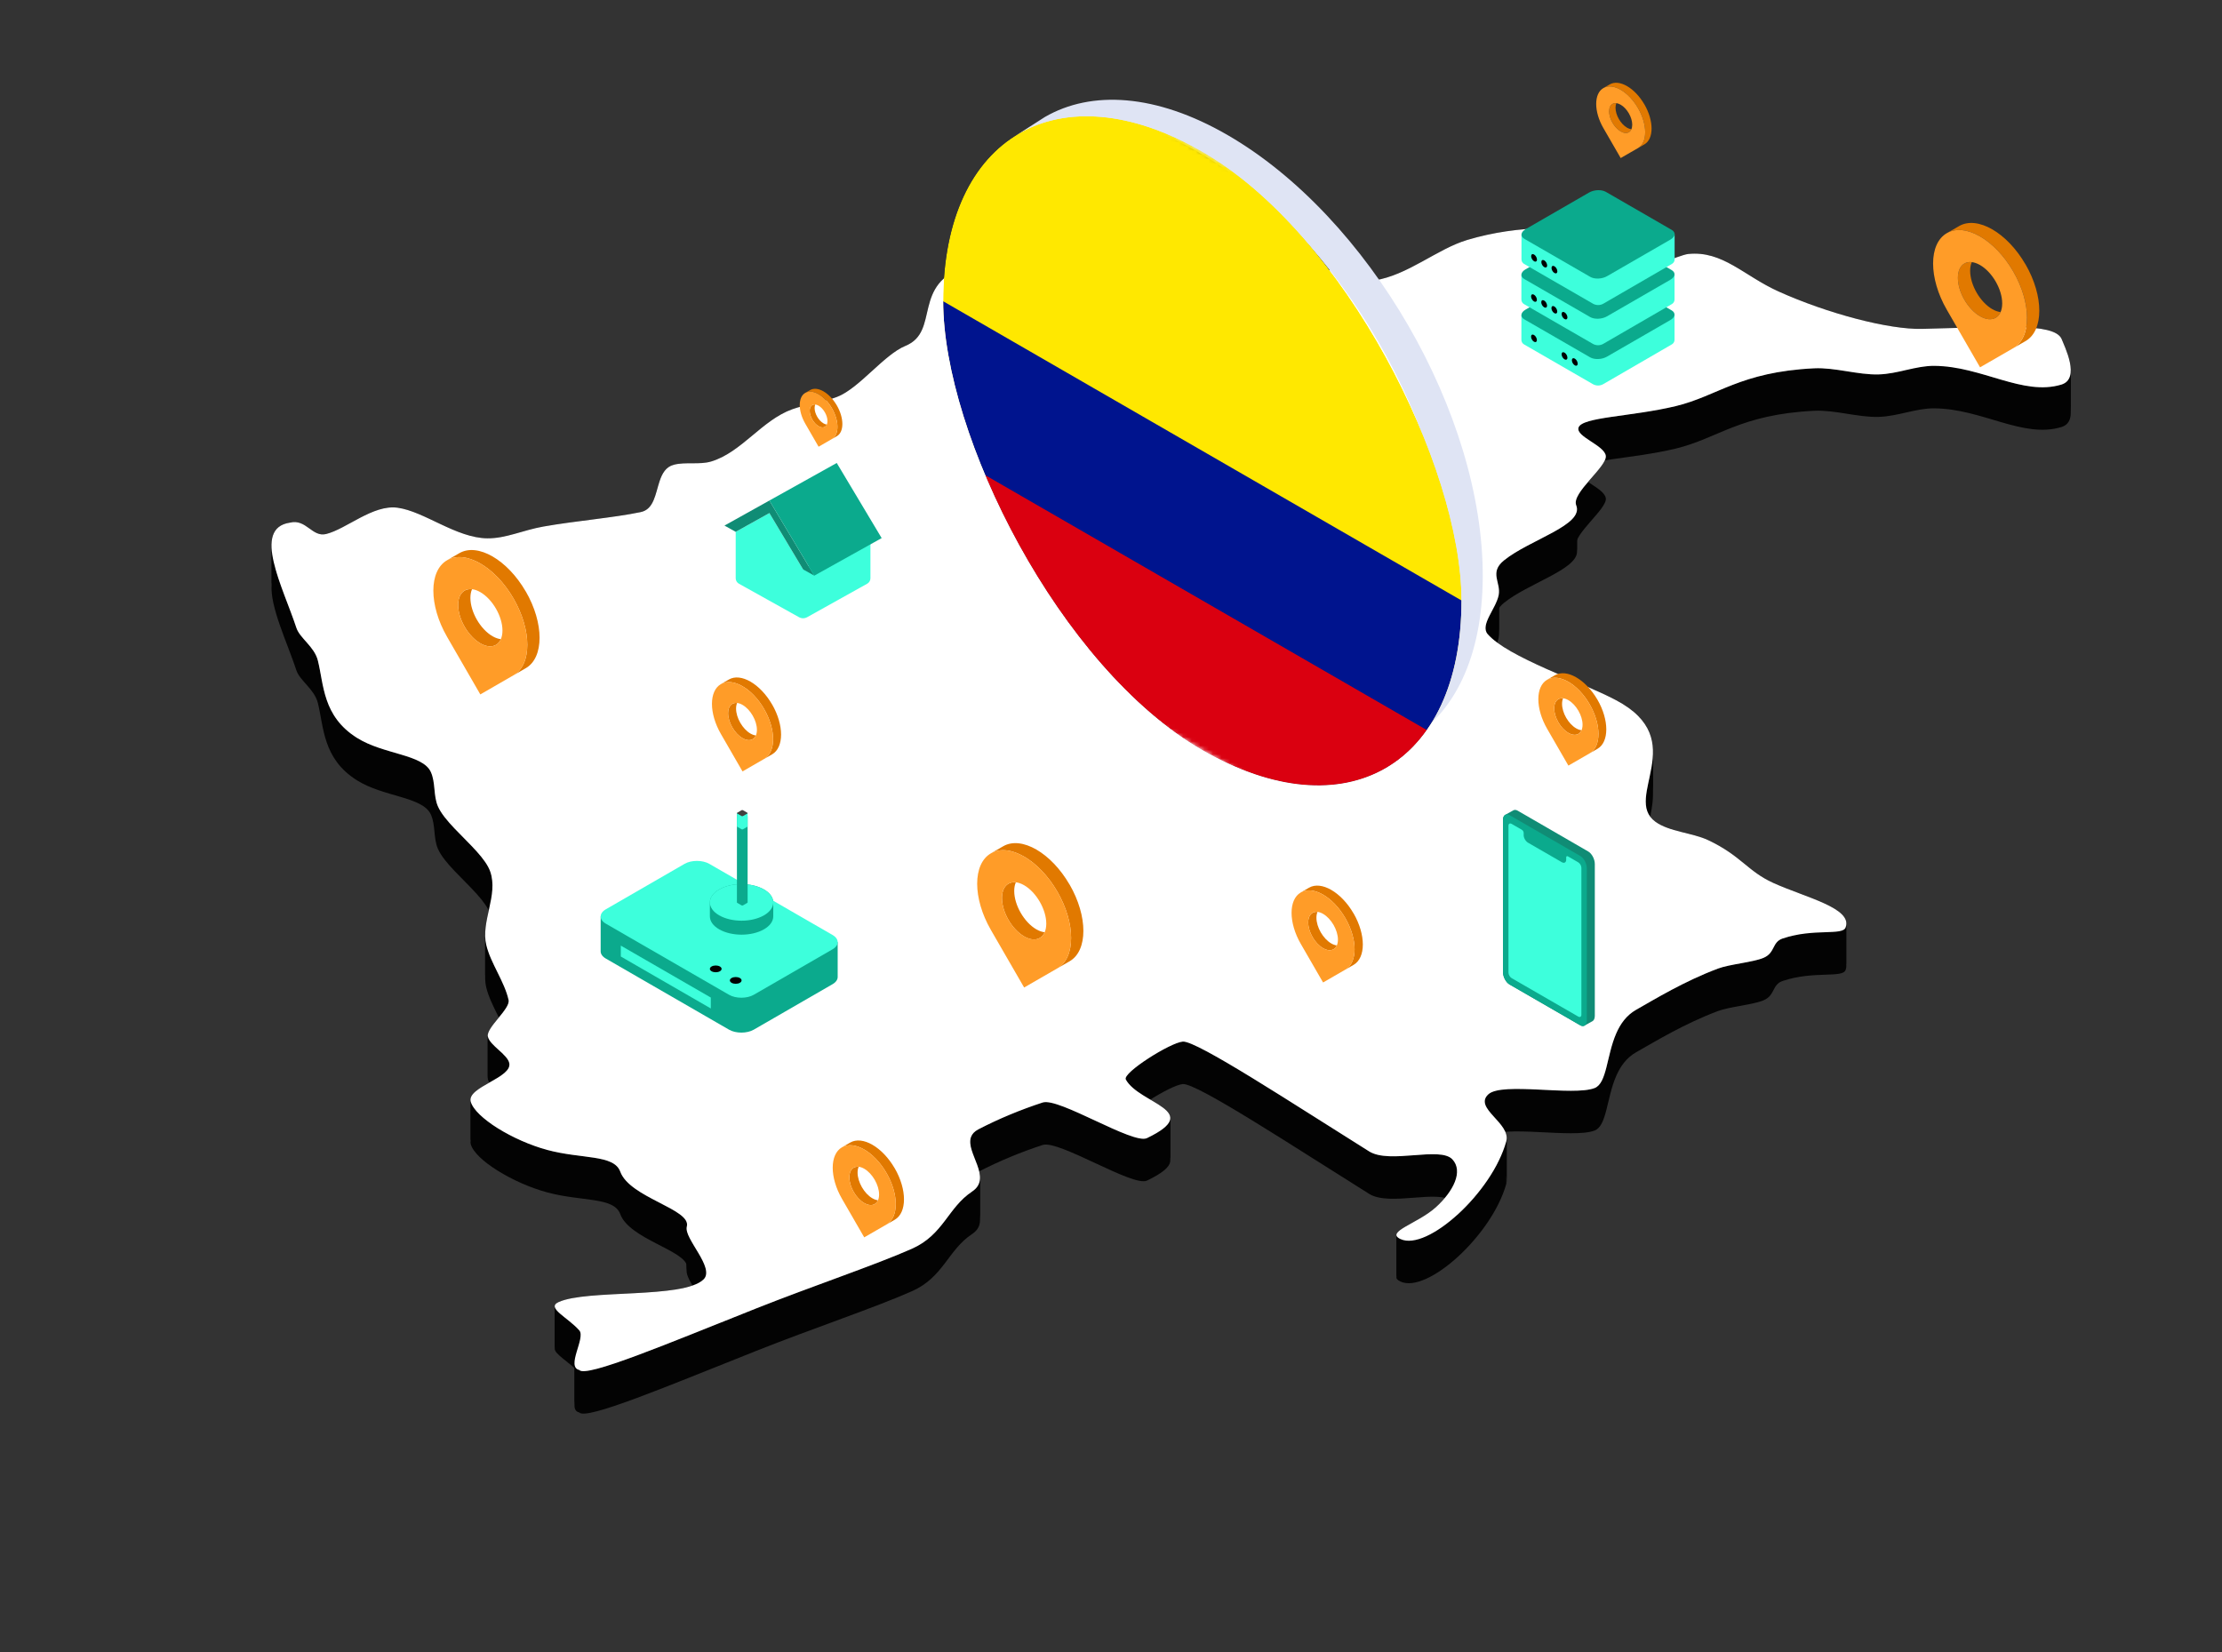 <svg width="523" height="389" viewBox="0 0 523 389" fill="none" xmlns="http://www.w3.org/2000/svg">
<rect x="0" y="0" width="523" height="389" fill="#333333" stroke="none"/>
<path fill-rule="evenodd" clip-rule="evenodd" d="M354.532 268.69C354.579 268.519 354.61 268.349 354.626 268.18V278.18C354.61 278.349 354.579 278.519 354.532 278.69V268.69Z" fill="#030303"/>
<path fill-rule="evenodd" clip-rule="evenodd" d="M354.626 268.18C354.932 264.969 349.886 262.179 349.496 259.596V269.596C349.886 272.179 354.932 274.969 354.626 278.18V268.18Z" fill="#030303"/>
<path fill-rule="evenodd" clip-rule="evenodd" d="M349.496 259.596C349.394 258.916 349.614 258.25 350.339 257.595C353.576 254.671 370.301 258.096 375.332 256.142C378.245 255.011 378.121 248.557 380.41 243.301C381.392 241.044 382.816 239.007 385.118 237.705C389.616 235.162 396.345 231.034 404.353 228.017C407.116 226.977 412.649 226.535 415.113 225.478C417.878 224.292 417.043 221.786 419.599 220.929C426.941 218.468 433.768 220.345 434.415 218.318C434.482 218.135 434.529 217.956 434.556 217.78V227.78C434.529 227.956 434.482 228.135 434.415 228.318C433.768 230.345 426.941 228.468 419.599 230.929C417.043 231.786 417.878 234.292 415.113 235.478C412.649 236.535 407.116 236.977 404.353 238.017C396.345 241.034 389.616 245.162 385.118 247.705C382.816 249.007 381.392 251.044 380.41 253.301C378.121 258.557 378.245 265.011 375.332 266.142C370.301 268.096 353.576 264.671 350.339 267.595C349.614 268.25 349.394 268.916 349.496 269.596V259.596Z" fill="#030303"/>
<path fill-rule="evenodd" clip-rule="evenodd" d="M434.556 217.78C435.208 213.559 424.656 211.15 417.381 207.85C411.318 205.1 409.818 201.437 402.033 197.77C398.378 196.047 392.878 195.801 389.656 193.458C388.084 192.315 387.481 190.86 387.381 189.188V199.188C387.481 200.86 388.084 202.315 389.656 203.458C392.878 205.801 398.378 206.047 402.033 207.77C409.818 211.437 411.318 215.1 417.381 217.85C424.656 221.15 435.208 223.559 434.556 227.78V217.78Z" fill="#030303"/>
<path fill-rule="evenodd" clip-rule="evenodd" d="M387.381 189.188C387.18 185.845 388.988 181.636 389.066 177.322V187.322C388.988 191.636 387.18 195.845 387.381 199.188V189.188Z" fill="#030303"/>
<path fill-rule="evenodd" clip-rule="evenodd" d="M389.066 177.323C389.144 173.009 387.492 168.592 380.372 164.833C371.897 160.358 354.87 154.694 350.166 149.284C349.865 148.937 349.71 148.546 349.667 148.122V158.122C349.71 158.546 349.865 158.937 350.166 159.284C354.87 164.694 371.897 170.358 380.372 174.833C387.492 178.592 389.144 183.009 389.066 187.323V177.323Z" fill="#030303"/>
<path fill-rule="evenodd" clip-rule="evenodd" d="M349.666 148.122C349.436 145.895 352.248 142.741 352.757 140.077C352.803 139.837 352.827 139.601 352.834 139.369V149.369C352.827 149.601 352.803 149.837 352.757 150.077C352.248 152.741 349.436 155.895 349.666 158.122V148.122Z" fill="#030303"/>
<path fill-rule="evenodd" clip-rule="evenodd" d="M352.834 139.369C352.878 137.863 352.202 136.525 352.196 135.168V145.168C352.202 146.525 352.878 147.863 352.834 149.369V139.369Z" fill="#030303"/>
<path fill-rule="evenodd" clip-rule="evenodd" d="M352.196 135.168C352.191 134.124 352.582 133.07 354.001 131.92C359.575 127.402 370.904 124.173 371.187 120.037V130.037C370.904 134.173 359.575 137.402 354.001 141.92C352.582 143.07 352.191 144.124 352.196 145.168V135.168Z" fill="#030303"/>
<path fill-rule="evenodd" clip-rule="evenodd" d="M371.187 120.037C371.212 119.677 371.153 119.311 371 118.936C370.952 118.821 370.921 118.7 370.903 118.575V128.575C370.921 128.7 370.952 128.821 371 128.936C371.153 129.311 371.212 129.677 371.187 130.037V120.037Z" fill="#030303"/>
<path fill-rule="evenodd" clip-rule="evenodd" d="M370.903 118.576C370.485 115.57 378.279 109.776 377.968 107.306C377.679 105.024 371.931 103.134 371.517 101.184V111.184C371.931 113.134 377.679 115.024 377.968 117.306C378.279 119.776 370.485 125.57 370.903 128.576V118.576Z" fill="#030303"/>
<path fill-rule="evenodd" clip-rule="evenodd" d="M371.518 101.183C371.482 101.013 371.486 100.843 371.538 100.672C372.302 98.142 384.018 98.106 394.402 95.609C404.335 93.22 409.51 87.563 427.006 86.704C431.87 86.466 437.325 88.28 442.179 88.142C446.708 88.013 450.991 86.095 455.264 86.128C466.585 86.219 476.11 93.289 485.208 90.532C486.842 90.037 487.397 88.74 487.402 87.195V97.195C487.397 98.74 486.842 100.037 485.208 100.532C476.11 103.289 466.585 96.219 455.264 96.128C450.991 96.095 446.708 98.013 442.179 98.142C437.325 98.28 431.87 96.466 427.006 96.704C409.51 97.563 404.335 103.22 394.402 105.609C384.018 108.106 372.302 108.142 371.538 110.672C371.486 110.843 371.482 111.013 371.518 111.183V101.183Z" fill="#030303"/>
<path fill-rule="evenodd" clip-rule="evenodd" d="M487.402 87.195C487.413 84.448 485.688 80.914 485.203 79.699C483.279 75.897 470.292 77.003 452.398 77.421C444.571 77.605 430.193 73.84 418.577 68.594C410.458 64.929 405.494 58.974 397.383 59.787C395.172 60.009 386.042 64.239 383.768 64.493C381.812 64.711 381.136 64.34 381.113 63.633V73.633C381.136 74.34 381.812 74.711 383.768 74.493C386.042 74.239 395.172 70.009 397.383 69.787C405.494 68.974 410.458 74.929 418.577 78.594C430.193 83.84 444.571 87.605 452.398 87.421C470.292 87.003 483.279 85.897 485.203 89.699C485.688 90.914 487.413 94.448 487.402 97.195V87.195Z" fill="#030303"/>
<path fill-rule="evenodd" clip-rule="evenodd" d="M381.113 63.634C381.067 62.22 383.633 59.461 383.797 57.379V67.379C383.633 69.461 381.067 72.22 381.113 73.634V63.634Z" fill="#030303"/>
<path fill-rule="evenodd" clip-rule="evenodd" d="M383.797 57.379C383.893 56.164 383.17 55.179 380.635 54.827C369.592 53.288 357.692 52.815 345.391 56.474C338.258 58.596 331.373 64.815 323.467 66.019C319.52 66.619 315.386 63.511 308.391 62.685C303.03 62.053 295.042 63.898 289.886 62.931C283.9 61.807 279.295 58.854 275.43 59.705C272.578 60.333 267.276 70.441 264.237 70.153C262.591 69.997 261.933 68.945 261.823 67.442V77.442C261.933 78.945 262.591 79.997 264.237 80.153C267.276 80.441 272.578 70.333 275.43 69.705C279.295 68.854 283.9 71.807 289.886 72.93C295.042 73.898 303.03 72.053 308.391 72.686C315.386 73.511 319.52 76.619 323.467 76.019C331.373 74.815 338.258 68.596 345.391 66.474C357.692 62.815 369.592 63.288 380.635 64.826C383.17 65.18 383.893 66.164 383.797 67.379V57.379Z" fill="#030303"/>
<path fill-rule="evenodd" clip-rule="evenodd" d="M261.823 67.442C261.566 63.935 264.296 57.972 264.436 55.204V65.204C264.296 67.972 261.566 73.935 261.823 77.442V67.442Z" fill="#030303"/>
<path fill-rule="evenodd" clip-rule="evenodd" d="M264.436 55.205C264.486 54.216 264.206 53.635 263.341 53.719C253.025 54.722 255.391 63.647 249.97 65.37C243.756 67.346 234.135 60.64 227.67 62.639C214.369 66.749 221.404 78.016 213.132 81.414C208.018 83.515 202.279 91.403 197.017 93.435C193.877 94.649 189.651 95.203 186.483 96.339C179.34 98.902 174.521 106.505 167.39 108.639C164.654 109.458 161.375 108.691 158.612 109.404C156.708 109.895 155.85 111.476 155.242 113.302C154.251 116.275 153.922 119.902 150.822 120.55C144.35 121.905 135.629 122.595 127.917 123.953C123.054 124.807 119.12 126.767 114.727 126.73C107.387 126.667 99.876 120.374 93.562 119.522C87.77 118.74 81.572 124.523 76.77 125.712C73.459 126.532 72.077 122.094 68.272 123.035C65.354 123.449 64.139 125.165 63.936 127.617V137.617C64.139 135.165 65.354 133.449 68.272 133.035C72.077 132.094 73.459 136.532 76.77 135.712C81.572 134.523 87.77 128.74 93.562 129.522C99.876 130.374 107.387 136.667 114.727 136.73C119.12 136.767 123.054 134.807 127.917 133.953C135.629 132.595 144.35 131.905 150.822 130.55C153.922 129.902 154.251 126.275 155.242 123.302C155.85 121.476 156.708 119.895 158.612 119.404C161.375 118.691 164.654 119.458 167.39 118.639C174.521 116.505 179.34 108.902 186.483 106.339C189.651 105.203 193.877 104.649 197.017 103.435C202.279 101.403 208.018 93.515 213.132 91.414C221.404 88.016 214.369 76.749 227.67 72.638C234.135 70.64 243.756 77.346 249.97 75.37C255.391 73.647 253.025 64.722 263.341 63.719C264.206 63.635 264.486 64.216 264.436 65.204V55.205Z" fill="#030303"/>
<path fill-rule="evenodd" clip-rule="evenodd" d="M63.936 127.617C63.506 132.828 67.649 141.361 69.756 147.788C70.565 150.257 73.981 152.196 74.81 155.479C76.242 161.146 75.912 168.598 84.019 173.697C90.281 177.636 99.497 177.537 101.407 181.732C102.556 184.253 101.975 187.302 103.075 189.824C104.508 193.116 109.043 196.904 112.261 200.508C113.699 202.116 114.872 203.69 115.388 205.167C115.7 206.058 115.854 206.966 115.899 207.885V217.885C115.854 216.966 115.7 216.058 115.388 215.167C114.872 213.69 113.699 212.116 112.261 210.508C109.043 206.904 104.508 203.116 103.075 199.824C101.975 197.302 102.556 194.253 101.407 191.732C99.497 187.537 90.281 187.636 84.019 183.697C75.912 178.598 76.242 171.146 74.81 165.479C73.981 162.196 70.565 160.257 69.756 157.788C67.649 151.361 63.506 142.828 63.936 137.617V127.617Z" fill="#030303"/>
<path fill-rule="evenodd" clip-rule="evenodd" d="M115.899 207.885C116.086 211.791 114.285 215.904 114.197 219.801V229.801C114.285 225.904 116.086 221.791 115.899 217.885V207.885Z" fill="#030303"/>
<path fill-rule="evenodd" clip-rule="evenodd" d="M114.197 219.801C114.176 220.718 114.25 221.623 114.467 222.51C115.511 226.786 118.779 231.152 119.707 235.409V245.409C118.779 241.152 115.511 236.786 114.467 232.51C114.25 231.623 114.176 230.718 114.197 229.801V219.801Z" fill="#030303"/>
<path fill-rule="evenodd" clip-rule="evenodd" d="M119.706 235.409C120.144 237.416 114.826 241.585 114.799 243.758V253.758C114.826 251.585 120.144 247.416 119.706 245.409V235.409Z" fill="#030303"/>
<path fill-rule="evenodd" clip-rule="evenodd" d="M114.799 243.759C114.798 243.849 114.806 243.936 114.824 244.02C115.277 246.111 119.343 248.138 119.856 250.2V260.2C119.343 258.138 115.277 256.111 114.824 254.02C114.806 253.936 114.798 253.849 114.799 253.759V243.759Z" fill="#030303"/>
<path fill-rule="evenodd" clip-rule="evenodd" d="M119.856 250.2C120.663 253.443 111.531 255.507 110.784 258.519V268.519C111.531 265.507 120.663 263.443 119.856 260.2V250.2Z" fill="#030303"/>
<path fill-rule="evenodd" clip-rule="evenodd" d="M110.784 258.519C110.719 258.78 110.718 259.05 110.792 259.327C111.786 263.06 120.782 268.542 128.805 270.707C136.94 272.903 144.497 271.73 145.995 275.821C148.166 281.758 161.66 284.426 161.72 288.261V298.261C161.66 294.426 148.166 291.758 145.995 285.821C144.497 281.73 136.94 282.903 128.805 280.707C120.782 278.542 111.786 273.06 110.792 269.327C110.718 269.05 110.719 268.78 110.784 268.519V258.519Z" fill="#030303"/>
<path fill-rule="evenodd" clip-rule="evenodd" d="M161.72 288.261C161.723 288.421 161.702 288.582 161.656 288.747C161.625 288.857 161.608 288.974 161.602 289.098V299.098C161.608 298.974 161.625 298.857 161.656 298.747C161.702 298.582 161.723 298.421 161.72 298.261V288.261Z" fill="#030303"/>
<path fill-rule="evenodd" clip-rule="evenodd" d="M161.602 289.098C161.491 291.566 166.201 296.495 166.225 299.587V309.587C166.201 306.495 161.491 301.566 161.602 299.098V289.098Z" fill="#030303"/>
<path fill-rule="evenodd" clip-rule="evenodd" d="M166.225 299.587C166.229 300.205 166.046 300.75 165.6 301.187C160.884 305.802 138.207 303.459 131.459 306.532C130.866 306.803 130.597 307.109 130.569 307.449V317.449C130.597 317.109 130.866 316.803 131.459 316.532C138.207 313.459 160.884 315.802 165.6 311.187C166.046 310.75 166.229 310.205 166.225 309.587V299.587Z" fill="#030303"/>
<path fill-rule="evenodd" clip-rule="evenodd" d="M130.569 307.449C130.457 308.813 134.193 310.734 136.354 313.203C136.538 313.413 136.632 313.695 136.661 314.032V324.032C136.632 323.695 136.538 323.413 136.354 323.203C134.193 320.734 130.457 318.813 130.569 317.449V307.449Z" fill="#030303"/>
<path fill-rule="evenodd" clip-rule="evenodd" d="M136.66 314.032C136.803 315.714 135.309 318.736 135.223 320.699V330.699C135.309 328.736 136.803 325.714 136.66 324.032V314.032Z" fill="#030303"/>
<path fill-rule="evenodd" clip-rule="evenodd" d="M135.224 320.699C135.184 321.615 135.451 322.301 136.334 322.512C137.96 324.407 157.272 316.25 177.842 308.076C191.389 302.691 205.984 297.818 214.659 293.962C222.102 290.652 223.104 284.274 228.808 280.506C230.184 279.596 230.662 278.475 230.668 277.252V287.252C230.662 288.475 230.184 289.596 228.808 290.506C223.104 294.274 222.102 300.652 214.659 303.962C205.984 307.818 191.389 312.691 177.842 318.076C157.272 326.25 137.96 334.407 136.334 332.512C135.451 332.301 135.184 331.615 135.224 330.699V320.699Z" fill="#030303"/>
<path fill-rule="evenodd" clip-rule="evenodd" d="M230.668 277.252C230.68 274.631 228.522 271.54 228.371 269.056V279.056C228.522 281.54 230.68 284.631 230.668 287.252V277.252Z" fill="#030303"/>
<path fill-rule="evenodd" clip-rule="evenodd" d="M228.37 269.055C228.34 268.559 228.39 268.086 228.554 267.646C228.812 266.951 229.355 266.337 230.315 265.84C235.175 263.326 240.26 261.228 245.416 259.543C249.22 258.3 266.695 269.506 269.977 267.927C273.766 266.104 275.288 264.673 275.447 263.429V273.429C275.288 274.673 273.766 276.104 269.977 277.927C266.695 279.506 249.22 268.3 245.416 269.543C240.26 271.228 235.175 273.326 230.315 275.84C229.355 276.337 228.812 276.951 228.554 277.646C228.39 278.086 228.34 278.559 228.37 279.055V269.055Z" fill="#030303"/>
<path fill-rule="evenodd" clip-rule="evenodd" d="M275.447 263.429C275.856 260.231 267.249 258.278 264.984 254.12V264.12C267.249 268.278 275.856 270.231 275.447 273.429V263.429Z" fill="#030303"/>
<path fill-rule="evenodd" clip-rule="evenodd" d="M264.984 254.121C264.144 252.578 275.465 245.421 278.415 245.201C281.711 244.956 304.697 260.063 322.264 271.053C327.12 274.091 338.905 269.812 341.838 272.908C342.579 273.69 342.925 274.626 342.949 275.652V285.652C342.925 284.626 342.579 283.69 341.838 282.908C338.905 279.812 327.12 284.091 322.264 281.053C304.697 270.063 281.711 254.956 278.415 255.201C275.465 255.421 264.144 262.578 264.984 264.121V254.121Z" fill="#030303"/>
<path fill-rule="evenodd" clip-rule="evenodd" d="M342.949 275.651C343.01 278.289 340.934 281.517 337.923 284.232C334.514 287.302 328.928 289.139 328.687 290.624V300.624C328.928 299.139 334.514 297.302 337.923 294.232C340.934 291.517 343.01 288.289 342.949 285.651V275.651Z" fill="#030303"/>
<path fill-rule="evenodd" clip-rule="evenodd" d="M328.687 290.624C328.627 290.996 328.9 291.345 329.626 291.686C335.912 294.644 351.211 280.761 354.538 268.691V278.691C351.211 290.761 335.912 304.644 329.626 301.686C328.9 301.345 328.627 300.996 328.687 300.624V290.624Z" fill="#030303"/>
<path fill-rule="evenodd" clip-rule="evenodd" d="M354.538 268.691L354.532 268.689V278.689L354.538 278.691V268.691Z" fill="#030303"/>
<path fill-rule="evenodd" clip-rule="evenodd" d="M354.532 268.69C355.713 264.406 346.714 260.87 350.338 257.595C353.576 254.671 370.301 258.096 375.332 256.142C378.245 255.011 378.121 248.557 380.409 243.3C381.392 241.044 382.816 239.007 385.118 237.705C389.615 235.161 396.344 231.033 404.353 228.017C407.116 226.976 412.649 226.535 415.113 225.477C417.878 224.292 417.042 221.785 419.598 220.928C426.941 218.467 433.769 220.345 434.415 218.317C436.093 213.758 424.959 211.286 417.381 207.85C411.318 205.099 409.818 201.436 402.034 197.77C398.378 196.046 392.878 195.801 389.656 193.458C381.796 187.743 398.171 174.231 380.372 164.832C371.896 160.357 354.87 154.694 350.167 149.283C348.281 147.115 352.151 143.248 352.757 140.077C353.331 137.072 350.454 134.796 354.001 131.921C360.06 127.01 372.918 123.622 370.999 118.936C369.821 116.058 378.292 109.879 377.968 107.306C377.654 104.825 370.891 102.808 371.538 100.673C372.302 98.142 384.018 98.106 394.402 95.609C404.334 93.22 409.51 87.563 427.006 86.704C431.87 86.466 437.325 88.28 442.179 88.142C446.708 88.013 450.99 86.095 455.264 86.129C466.585 86.219 476.109 93.289 485.208 90.532C489.745 89.157 485.961 81.597 485.204 79.7C483.279 75.898 470.292 77.003 452.398 77.422C444.571 77.605 430.192 73.84 418.578 68.594C410.458 64.929 405.494 58.974 397.383 59.788C395.172 60.009 386.042 64.239 383.768 64.493C375.618 65.402 389.69 56.087 380.634 54.826C369.591 53.288 357.692 52.815 345.391 56.474C338.258 58.596 331.373 64.815 323.467 66.019C319.52 66.619 315.386 63.511 308.391 62.685C303.029 62.053 295.042 63.898 289.886 62.931C283.9 61.807 279.295 58.854 275.43 59.705C272.578 60.333 267.276 70.441 264.236 70.153C257.379 69.504 267.665 53.299 263.341 53.719C253.025 54.722 255.39 63.647 249.97 65.37C243.756 67.346 234.135 60.64 227.67 62.639C214.369 66.749 221.404 78.016 213.132 81.414C208.018 83.515 202.279 91.403 197.018 93.435C193.877 94.649 189.651 95.203 186.484 96.339C179.34 98.902 174.522 106.505 167.39 108.639C164.654 109.458 161.375 108.691 158.612 109.404C156.708 109.895 155.851 111.476 155.242 113.302C154.252 116.275 153.922 119.902 150.822 120.55C144.35 121.905 135.63 122.595 127.917 123.953C123.054 124.808 119.12 126.767 114.728 126.729C107.387 126.667 99.876 120.374 93.563 119.522C87.77 118.74 81.571 124.523 76.77 125.712C73.459 126.531 72.077 122.093 68.272 123.034C59.155 124.329 66.657 138.337 69.756 147.787C70.565 150.257 73.981 152.196 74.81 155.478C76.242 161.146 75.911 168.598 84.019 173.697C90.28 177.636 99.496 177.537 101.407 181.732C102.555 184.253 101.975 187.302 103.075 189.824C104.507 193.116 109.043 196.903 112.261 200.507C113.698 202.116 114.872 203.69 115.388 205.167C117.34 210.735 113.11 216.963 114.467 222.51C115.51 226.786 118.779 231.151 119.707 235.409C120.162 237.5 114.372 241.937 114.825 244.019C115.277 246.111 119.343 248.137 119.857 250.2C120.734 253.724 109.867 255.857 110.792 259.327C111.786 263.061 120.782 268.542 128.805 270.707C136.939 272.903 144.497 271.73 145.994 275.821C148.257 282.006 162.804 284.643 161.656 288.747C160.884 291.512 168.391 298.457 165.6 301.187C160.884 305.802 138.207 303.459 131.46 306.532C128.49 307.886 133.653 310.117 136.354 313.203C137.887 314.954 133.178 321.756 136.334 322.512C137.96 324.406 157.272 316.25 177.842 308.076C191.389 302.691 205.983 297.818 214.658 293.962C222.102 290.652 223.104 284.274 228.808 280.506C233.721 277.258 227.189 271.311 228.554 267.647C228.813 266.951 229.355 266.337 230.315 265.84C235.175 263.326 240.26 261.228 245.416 259.543C249.22 258.3 266.694 269.506 269.977 267.927C283.509 261.417 268.13 259.895 264.984 254.12C264.144 252.578 275.464 245.421 278.415 245.201C281.711 244.956 304.697 260.063 322.264 271.053C327.12 274.091 338.906 269.812 341.838 272.908C344.482 275.7 342.106 280.462 337.923 284.232C333.662 288.069 325.999 289.98 329.626 291.687C335.913 294.644 351.21 280.762 354.538 268.691L354.532 268.69Z" fill="white"/>
<path d="M238.721 209.75C238.721 208.95 238.856 208.269 239.101 207.713C237.188 207.505 235.837 208.882 235.837 211.413C235.837 214.739 238.171 218.782 241.055 220.445C243.243 221.708 245.113 221.23 245.888 219.468C245.285 219.4 244.625 219.177 243.934 218.782C241.055 217.119 238.721 213.076 238.721 209.75Z" fill="#E17900"/>
<path d="M251.751 208.248C247.432 200.775 240.437 196.726 236.119 199.221L233.24 200.884C237.558 198.389 244.558 202.432 248.877 209.911C253.19 217.384 253.19 225.459 248.887 227.954L251.761 226.296C256.08 223.802 256.08 215.721 251.761 208.242L251.751 208.248Z" fill="#E17900"/>
<path d="M248.871 227.963L241.055 232.474L233.239 218.936C228.92 211.458 228.92 203.377 233.239 200.882C237.557 198.388 244.557 202.431 248.876 209.909C253.189 217.387 253.194 225.468 248.876 227.963H248.871ZM246.267 217.434C246.267 214.108 243.934 210.06 241.055 208.397C238.176 206.734 235.837 208.08 235.837 211.411C235.837 214.742 238.171 218.78 241.055 220.443C243.934 222.106 246.267 220.755 246.267 217.434Z" fill="#FF9C28"/>
<path d="M110.721 140.75C110.721 139.95 110.856 139.269 111.101 138.713C109.188 138.505 107.837 139.882 107.837 142.413C107.837 145.739 110.171 149.782 113.055 151.445C115.243 152.708 117.113 152.23 117.888 150.468C117.285 150.4 116.625 150.177 115.934 149.782C113.055 148.119 110.721 144.076 110.721 140.75Z" fill="#E17900"/>
<path d="M123.751 139.248C119.432 131.775 112.437 127.726 108.119 130.221L105.24 131.884C109.558 129.389 116.558 133.432 120.877 140.911C125.19 148.384 125.19 156.459 120.887 158.954L123.761 157.296C128.08 154.802 128.08 146.721 123.761 139.242L123.751 139.248Z" fill="#E17900"/>
<path d="M120.871 158.963L113.055 163.474L105.239 149.936C100.92 142.458 100.92 134.377 105.239 131.882C109.557 129.388 116.557 133.431 120.876 140.909C125.189 148.387 125.194 156.468 120.876 158.963H120.871ZM118.267 148.434C118.267 145.108 115.934 141.06 113.055 139.397C110.176 137.734 107.837 139.08 107.837 142.411C107.837 145.742 110.171 149.78 113.055 151.443C115.934 153.106 118.267 151.755 118.267 148.434Z" fill="#FF9C28"/>
<path d="M463.721 63.75C463.721 62.95 463.856 62.269 464.101 61.713C462.188 61.505 460.837 62.882 460.837 65.413C460.837 68.739 463.171 72.782 466.055 74.445C468.243 75.708 470.113 75.23 470.888 73.468C470.285 73.4 469.625 73.177 468.934 72.782C466.055 71.119 463.721 67.076 463.721 63.75Z" fill="#E17900"/>
<path d="M476.751 62.248C472.432 54.775 465.437 50.726 461.119 53.221L458.24 54.884C462.558 52.389 469.558 56.432 473.877 63.911C478.19 71.383 478.19 79.459 473.887 81.954L476.761 80.296C481.08 77.802 481.08 69.721 476.761 62.242L476.751 62.248Z" fill="#E17900"/>
<path d="M473.871 81.963L466.055 86.474L458.239 72.936C453.92 65.458 453.92 57.377 458.239 54.883C462.557 52.388 469.557 56.431 473.876 63.909C478.189 71.387 478.194 79.468 473.876 81.963H473.871ZM471.267 71.434C471.267 68.108 468.934 64.06 466.055 62.397C463.176 60.734 460.837 62.08 460.837 65.411C460.837 68.742 463.171 72.78 466.055 74.443C468.934 76.106 471.267 74.755 471.267 71.434Z" fill="#FF9C28"/>
<path d="M309.852 216.043C309.852 215.506 309.942 215.049 310.106 214.676C308.823 214.536 307.916 215.46 307.916 217.158C307.916 219.39 309.482 222.103 311.417 223.218C312.885 224.066 314.14 223.745 314.66 222.563C314.255 222.517 313.812 222.368 313.349 222.103C311.417 220.987 309.852 218.274 309.852 216.043Z" fill="#E17900"/>
<path d="M318.593 215.035C315.696 210.021 311.003 207.305 308.105 208.979L306.174 210.094C309.071 208.421 313.768 211.133 316.665 216.151C319.559 221.164 319.559 226.583 316.672 228.256L318.6 227.144C321.498 225.471 321.498 220.049 318.6 215.031L318.593 215.035Z" fill="#E17900"/>
<path d="M316.661 228.262L311.417 231.289L306.173 222.206C303.276 217.188 303.276 211.767 306.173 210.093C309.071 208.419 313.767 211.132 316.665 216.149C319.559 221.167 319.562 226.589 316.665 228.262H316.661ZM314.914 221.198C314.914 218.967 313.349 216.251 311.417 215.135C309.486 214.019 307.917 214.922 307.917 217.157C307.917 219.392 309.482 222.101 311.417 223.217C313.349 224.333 314.914 223.426 314.914 221.198Z" fill="#FF9C28"/>
<path d="M201.852 276.043C201.852 275.506 201.942 275.049 202.106 274.676C200.823 274.536 199.916 275.46 199.916 277.158C199.916 279.39 201.482 282.103 203.417 283.218C204.885 284.066 206.14 283.745 206.66 282.563C206.255 282.517 205.812 282.368 205.349 282.103C203.417 280.987 201.852 278.274 201.852 276.043Z" fill="#E17900"/>
<path d="M210.593 275.035C207.696 270.021 203.003 267.305 200.105 268.979L198.174 270.094C201.071 268.421 205.768 271.133 208.665 276.151C211.559 281.164 211.559 286.583 208.672 288.256L210.6 287.144C213.498 285.471 213.498 280.049 210.6 275.031L210.593 275.035Z" fill="#E17900"/>
<path d="M208.661 288.262L203.417 291.289L198.173 282.206C195.276 277.188 195.276 271.767 198.173 270.093C201.071 268.419 205.767 271.132 208.665 276.149C211.559 281.167 211.562 286.589 208.665 288.262H208.661ZM206.914 281.198C206.914 278.967 205.349 276.251 203.417 275.135C201.486 274.019 199.917 274.922 199.917 277.157C199.917 279.392 201.482 282.101 203.417 283.217C205.349 284.333 206.914 283.426 206.914 281.198Z" fill="#FF9C28"/>
<path fill-rule="evenodd" clip-rule="evenodd" d="M358.095 74.184V80.007C358.095 80.449 358.331 80.856 358.713 81.077C361.309 82.576 371.368 88.383 374.905 90.425C375.67 90.868 376.614 90.867 377.379 90.423C380.906 88.378 390.936 82.563 393.524 81.063C393.905 80.842 394.14 80.435 394.14 79.994V74.049" fill="#3DFFDC"/>
<path fill-rule="evenodd" clip-rule="evenodd" d="M374.008 64.268C375.172 63.596 376.936 63.523 377.943 64.105L393.458 73.063C394.466 73.645 394.339 74.663 393.175 75.335L378.225 83.967C377.061 84.638 375.298 84.712 374.29 84.13L358.774 75.172C357.767 74.59 357.893 73.571 359.057 72.9L374.008 64.268Z" fill="#0BAA8D"/>
<path fill-rule="evenodd" clip-rule="evenodd" d="M377.828 87.358C377.828 86.921 378.094 86.414 378.421 86.225L392.295 78.214C392.623 78.025 392.888 78.225 392.888 78.662C392.888 79.098 392.623 79.606 392.295 79.794L378.421 87.805C378.094 87.994 377.828 87.793 377.828 87.356" fill="#3DFFDC"/>
<path fill-rule="evenodd" clip-rule="evenodd" d="M373.037 85.775C372.659 85.557 372.352 85.734 372.352 86.17C372.352 86.606 372.659 87.138 373.037 87.356C373.415 87.574 373.721 87.396 373.721 86.961C373.721 86.525 373.415 85.993 373.037 85.775Z" fill="#3DFFDC"/>
<path fill-rule="evenodd" clip-rule="evenodd" d="M368.245 83.009C367.867 82.791 367.56 82.968 367.56 83.405C367.56 83.841 367.867 84.372 368.245 84.59C368.623 84.808 368.929 84.631 368.929 84.195C368.929 83.759 368.623 83.228 368.245 83.009Z" fill="black"/>
<path fill-rule="evenodd" clip-rule="evenodd" d="M365.848 81.628C365.47 81.409 365.164 81.587 365.164 82.023C365.164 82.459 365.47 82.99 365.848 83.208C366.226 83.427 366.533 83.249 366.533 82.813C366.533 82.377 366.225 81.846 365.848 81.628Z" fill="#3DFFDC"/>
<path fill-rule="evenodd" clip-rule="evenodd" d="M363.452 80.243C363.074 80.025 362.768 80.202 362.768 80.638C362.768 81.074 363.074 81.606 363.452 81.824C363.83 82.042 364.137 81.865 364.137 81.428C364.137 80.992 363.83 80.461 363.452 80.243Z" fill="#3DFFDC"/>
<path fill-rule="evenodd" clip-rule="evenodd" d="M361.056 78.859C360.678 78.641 360.372 78.818 360.372 79.254C360.372 79.691 360.678 80.222 361.056 80.44C361.434 80.658 361.741 80.481 361.741 80.045C361.741 79.608 361.434 79.077 361.056 78.859Z" fill="black"/>
<path fill-rule="evenodd" clip-rule="evenodd" d="M358.095 64.699V70.523C358.095 70.965 358.331 71.372 358.713 71.593C361.309 73.092 371.368 78.899 374.905 80.941C375.67 81.384 376.614 81.383 377.379 80.939C380.906 78.894 390.936 73.079 393.524 71.579C393.905 71.358 394.14 70.951 394.14 70.51V64.564" fill="#3DFFDC"/>
<path fill-rule="evenodd" clip-rule="evenodd" d="M374.008 54.782C375.172 54.111 376.936 54.037 377.943 54.619L393.458 63.576C394.466 64.158 394.339 65.177 393.175 65.848L378.225 74.48C377.061 75.152 375.298 75.225 374.29 74.644L358.774 65.685C357.767 65.103 357.893 64.085 359.057 63.413L374.008 54.781V54.782Z" fill="#0BAA8D"/>
<path fill-rule="evenodd" clip-rule="evenodd" d="M377.827 77.871C377.827 77.435 378.093 76.927 378.42 76.738L392.295 68.728C392.622 68.539 392.888 68.74 392.888 69.176C392.888 69.613 392.622 70.12 392.295 70.309L378.42 78.319C378.093 78.508 377.827 78.307 377.827 77.871Z" fill="#3DFFDC"/>
<path fill-rule="evenodd" clip-rule="evenodd" d="M373.037 76.291C372.659 76.073 372.352 76.25 372.352 76.686C372.352 77.122 372.659 77.653 373.037 77.871C373.415 78.09 373.721 77.911 373.721 77.476C373.721 77.041 373.415 76.509 373.037 76.291Z" fill="#3DFFDC"/>
<path fill-rule="evenodd" clip-rule="evenodd" d="M368.245 73.524C367.867 73.306 367.56 73.483 367.56 73.919C367.56 74.356 367.867 74.887 368.245 75.105C368.623 75.323 368.929 75.146 368.929 74.71C368.929 74.273 368.623 73.742 368.245 73.524Z" fill="black"/>
<path fill-rule="evenodd" clip-rule="evenodd" d="M365.848 72.141C365.47 71.923 365.164 72.1 365.164 72.536C365.164 72.973 365.47 73.504 365.848 73.722C366.226 73.94 366.533 73.763 366.533 73.327C366.533 72.891 366.225 72.359 365.848 72.141Z" fill="black"/>
<path fill-rule="evenodd" clip-rule="evenodd" d="M363.452 70.758C363.074 70.54 362.768 70.717 362.768 71.154C362.768 71.59 363.074 72.121 363.452 72.339C363.83 72.557 364.137 72.38 364.137 71.944C364.137 71.508 363.83 70.977 363.452 70.758Z" fill="black"/>
<path fill-rule="evenodd" clip-rule="evenodd" d="M361.056 69.374C360.678 69.156 360.372 69.333 360.372 69.769C360.372 70.205 360.678 70.736 361.056 70.954C361.434 71.173 361.741 70.996 361.741 70.559C361.741 70.123 361.434 69.592 361.056 69.374Z" fill="black"/>
<path fill-rule="evenodd" clip-rule="evenodd" d="M358.117 55.24V61.064C358.117 61.505 358.352 61.913 358.734 62.134C361.331 63.633 371.39 69.441 374.926 71.483C375.692 71.925 376.636 71.925 377.4 71.481C380.929 69.434 390.957 63.621 393.546 62.12C393.927 61.9 394.161 61.492 394.161 61.052V55.106" fill="#3DFFDC"/>
<path fill-rule="evenodd" clip-rule="evenodd" d="M374.031 45.323C375.195 44.651 376.957 44.579 377.965 45.16L393.481 54.118C394.488 54.7 394.362 55.718 393.198 56.39L378.246 65.022C377.084 65.695 375.32 65.767 374.313 65.185L358.797 56.227C357.789 55.645 357.916 54.627 359.08 53.955L374.031 45.323Z" fill="#0BAA8D"/>
<path fill-rule="evenodd" clip-rule="evenodd" d="M377.85 68.413C377.85 67.977 378.116 67.469 378.443 67.28L392.318 59.27C392.645 59.081 392.911 59.282 392.911 59.718C392.911 60.155 392.645 60.662 392.318 60.851L378.443 68.861C378.116 69.05 377.85 68.849 377.85 68.413Z" fill="#3DFFDC"/>
<path fill-rule="evenodd" clip-rule="evenodd" d="M373.06 66.832C372.682 66.614 372.375 66.79 372.375 67.227C372.375 67.664 372.683 68.195 373.06 68.413C373.437 68.631 373.744 68.454 373.744 68.017C373.744 67.581 373.437 67.05 373.06 66.832Z" fill="#3DFFDC"/>
<path fill-rule="evenodd" clip-rule="evenodd" d="M370.662 65.449C370.284 65.231 369.977 65.407 369.977 65.844C369.977 66.282 370.284 66.812 370.662 67.03C371.04 67.248 371.347 67.071 371.347 66.635C371.347 66.198 371.04 65.667 370.662 65.449Z" fill="#3DFFDC"/>
<path fill-rule="evenodd" clip-rule="evenodd" d="M370.662 74.934C370.284 74.716 369.977 74.893 369.977 75.329C369.977 75.766 370.284 76.297 370.662 76.515C371.04 76.733 371.347 76.556 371.347 76.12C371.347 75.684 371.04 75.152 370.662 74.934Z" fill="#3DFFDC"/>
<path fill-rule="evenodd" clip-rule="evenodd" d="M370.662 84.419C370.284 84.201 369.977 84.379 369.977 84.815C369.977 85.251 370.284 85.782 370.662 86C371.04 86.219 371.347 86.041 371.347 85.605C371.347 85.169 371.04 84.638 370.662 84.419Z" fill="black"/>
<path fill-rule="evenodd" clip-rule="evenodd" d="M368.267 64.065C367.889 63.847 367.582 64.024 367.582 64.46C367.582 64.897 367.889 65.428 368.267 65.646C368.645 65.864 368.952 65.687 368.952 65.251C368.952 64.814 368.645 64.283 368.267 64.065Z" fill="#3DFFDC"/>
<path fill-rule="evenodd" clip-rule="evenodd" d="M365.871 62.682C365.493 62.464 365.186 62.641 365.186 63.078C365.186 63.514 365.493 64.045 365.871 64.263C366.249 64.481 366.556 64.303 366.556 63.868C366.556 63.433 366.249 62.9 365.871 62.682Z" fill="black"/>
<path fill-rule="evenodd" clip-rule="evenodd" d="M363.475 61.299C363.097 61.081 362.79 61.258 362.79 61.695C362.79 62.131 363.097 62.662 363.475 62.88C363.853 63.098 364.159 62.921 364.159 62.485C364.159 62.049 363.853 61.518 363.475 61.299Z" fill="black"/>
<path fill-rule="evenodd" clip-rule="evenodd" d="M361.079 59.916C360.701 59.697 360.394 59.875 360.394 60.311C360.394 60.747 360.701 61.278 361.079 61.496C361.457 61.715 361.763 61.538 361.763 61.101C361.763 60.665 361.455 60.134 361.079 59.916Z" fill="black"/>
<path d="M380.251 25.358C380.251 24.941 380.321 24.586 380.449 24.296C379.452 24.188 378.747 24.906 378.747 26.225C378.747 27.96 379.964 30.068 381.468 30.935C382.608 31.593 383.584 31.344 383.988 30.425C383.673 30.39 383.329 30.274 382.969 30.068C381.468 29.201 380.251 27.092 380.251 25.358Z" fill="#E17900"/>
<path d="M387.042 24.575C384.791 20.679 381.143 18.568 378.891 19.868L377.39 20.736C379.642 19.435 383.292 21.543 385.544 25.442C387.793 29.339 387.793 33.55 385.549 34.851L387.048 33.987C389.3 32.686 389.3 28.472 387.048 24.573L387.042 24.575Z" fill="#E17900"/>
<path d="M385.543 34.856L381.468 37.208L377.392 30.149C375.14 26.249 375.14 22.036 377.392 20.735C379.644 19.434 383.294 21.542 385.546 25.442C387.795 29.341 387.798 33.555 385.546 34.856H385.543ZM384.186 29.366C384.186 27.631 382.969 25.52 381.468 24.653C379.966 23.786 378.747 24.488 378.747 26.225C378.747 27.962 379.964 30.068 381.468 30.935C382.969 31.802 384.186 31.097 384.186 29.366Z" fill="#FF9C28"/>
<g clip-path="url(#clip0_2444_13484)">
<path d="M189.021 134.041L181.093 120.779L173.164 125.2V136.124C173.164 136.658 173.453 137.15 173.919 137.41L188.066 145.298C188.66 145.629 189.383 145.629 189.977 145.298L196.95 141.41L202.235 138.462L204.123 137.41C204.589 137.15 204.878 136.658 204.878 136.124V125.2L189.021 134.042V134.041Z" fill="#3DFFDC"/>
<path d="M173.164 125.201L170.521 123.727L181.092 117.833L191.664 135.516L189.021 134.042L181.092 120.78L173.164 125.201Z" fill="#108C75"/>
<path d="M196.949 108.991L181.092 117.832L191.664 135.515L207.521 126.674L196.949 108.991Z" fill="#0BAA8D"/>
</g>
<path d="M191.738 96.046C191.738 95.725 191.792 95.452 191.89 95.229C191.123 95.145 190.581 95.698 190.581 96.714C190.581 98.048 191.517 99.671 192.675 100.338C193.552 100.845 194.303 100.653 194.614 99.946C194.372 99.919 194.107 99.829 193.83 99.671C192.675 99.003 191.738 97.381 191.738 96.046Z" fill="#E17900"/>
<path d="M196.967 95.444C195.234 92.445 192.427 90.821 190.694 91.822L189.539 92.489C191.272 91.488 194.081 93.111 195.814 96.111C197.544 99.11 197.544 102.35 195.818 103.351L196.971 102.686C198.704 101.685 198.704 98.442 196.971 95.442L196.967 95.444Z" fill="#E17900"/>
<path d="M195.81 103.353L192.674 105.163L189.538 99.731C187.805 96.731 187.805 93.488 189.538 92.487C191.27 91.486 194.079 93.109 195.812 96.109C197.543 99.11 197.545 102.352 195.812 103.353H195.81ZM194.765 99.129C194.765 97.794 193.829 96.17 192.674 95.502C191.518 94.835 190.58 95.375 190.58 96.712C190.58 98.049 191.516 99.669 192.674 100.336C193.829 101.003 194.765 100.461 194.765 99.129Z" fill="#FF9C28"/>
<path d="M141.38 215.752V223.966C141.38 224.576 141.781 225.185 142.583 225.649L171.59 242.396C173.193 243.322 175.817 243.322 177.419 242.396L195.964 231.689C196.766 231.227 197.166 230.616 197.166 230.006V221.792L141.38 215.752Z" fill="#0BAA8D"/>
<path d="M142.583 217.435C141.781 216.971 141.38 216.362 141.38 215.752C141.38 215.143 141.781 214.531 142.583 214.069L161.127 203.362C162.73 202.436 165.354 202.436 166.956 203.362L195.964 220.109C196.766 220.572 197.166 221.183 197.166 221.792C197.166 222.402 196.766 223.013 195.964 223.475L177.419 234.182C175.817 235.108 173.193 235.108 171.59 234.182L142.583 217.435Z" fill="#3DFFDC"/>
<path d="M167.087 212.436V215.727C167.087 216.83 167.815 217.932 169.272 218.773C170.73 219.613 172.638 220.034 174.547 220.034C176.455 220.034 178.365 219.613 179.821 218.773C181.278 217.932 182.006 216.83 182.006 215.727V212.436C182.006 211.334 181.278 210.231 179.821 209.391C178.364 208.55 176.455 208.13 174.547 208.13C172.638 208.13 170.728 208.55 169.272 209.391C167.815 210.231 167.087 211.334 167.087 212.436Z" fill="#0BAA8D"/>
<path d="M169.272 209.391C170.73 208.55 172.638 208.13 174.547 208.13C176.455 208.13 178.365 208.55 179.821 209.391C181.278 210.231 182.006 211.334 182.006 212.436C182.006 213.539 181.278 214.641 179.821 215.482C178.364 216.322 176.455 216.743 174.547 216.743C172.638 216.743 170.728 216.322 169.272 215.482C167.815 214.641 167.087 213.539 167.087 212.436C167.087 211.334 167.815 210.231 169.272 209.391Z" fill="#3DFFDC"/>
<path d="M172.195 230.239C172.734 229.928 173.607 229.928 174.146 230.239C174.684 230.55 174.684 231.054 174.146 231.365C173.607 231.676 172.734 231.676 172.195 231.365C171.657 231.054 171.657 230.55 172.195 230.239Z" fill="black"/>
<path d="M167.491 227.523C168.03 227.212 168.903 227.212 169.442 227.523C169.98 227.834 169.98 228.338 169.442 228.65C168.903 228.961 168.03 228.961 167.491 228.65C166.953 228.338 166.953 227.834 167.491 227.523Z" fill="black"/>
<path d="M146.123 222.607L167.307 234.839V237.408L146.123 225.176V222.607Z" fill="#3DFFDC"/>
<path d="M173.452 191.42V212.451C173.452 212.486 173.473 212.519 173.519 212.544L174.549 213.139C174.638 213.19 174.783 213.19 174.873 213.139L175.902 212.544C175.946 212.519 175.97 212.484 175.97 212.451V192.148L173.452 191.422V191.42Z" fill="#0BAA8D"/>
<path d="M173.452 191.42V194.536C173.452 194.571 173.473 194.604 173.519 194.629L174.549 195.224C174.638 195.275 174.783 195.275 174.873 195.224L175.902 194.629C175.946 194.604 175.97 194.569 175.97 194.536V191.42H173.452Z" fill="#3DFFDC"/>
<path d="M173.518 191.515C173.474 191.49 173.45 191.455 173.45 191.422C173.45 191.388 173.472 191.355 173.518 191.329L174.547 190.734C174.636 190.684 174.782 190.684 174.871 190.734L175.901 191.329C175.944 191.355 175.968 191.389 175.968 191.422C175.968 191.455 175.946 191.49 175.901 191.515L174.871 192.11C174.782 192.161 174.636 192.161 174.547 192.11L173.518 191.515Z" fill="#41413F"/>
<path d="M173.252 166.814C173.252 166.294 173.339 165.851 173.498 165.489C172.254 165.354 171.375 166.25 171.375 167.897C171.375 170.061 172.893 172.691 174.77 173.774C176.193 174.595 177.411 174.284 177.915 173.138C177.522 173.094 177.093 172.948 176.643 172.691C174.77 171.609 173.252 168.979 173.252 166.814Z" fill="#E17900"/>
<path d="M181.729 165.837C178.919 160.975 174.368 158.34 171.558 159.964L169.684 161.046C172.494 159.423 177.049 162.053 179.859 166.919C182.666 171.782 182.666 177.037 179.866 178.66L181.736 177.581C184.546 175.958 184.546 170.7 181.736 165.834L181.729 165.837Z" fill="#E17900"/>
<path d="M179.855 178.667L174.77 181.602L169.684 172.793C166.874 167.927 166.874 162.669 169.684 161.046C172.494 159.423 177.049 162.054 179.859 166.92C182.665 171.785 182.669 177.044 179.859 178.667H179.855ZM178.161 171.816C178.161 169.652 176.643 167.018 174.77 165.936C172.896 164.853 171.375 165.729 171.375 167.897C171.375 170.064 172.893 172.692 174.77 173.774C176.643 174.856 178.161 173.977 178.161 171.816Z" fill="#FF9C28"/>
<path d="M288.87 31.75C272.1 22.08 256.91 21.19 245.94 27.54L239 31.984C249.97 25.604 265.15 26.11 281.93 35.78C315.24 55 342.19 101.55 342.06 139.78C342 158.76 335.35 171.704 324.5 177.984L331.4 174.37C342.22 168.08 348.94 154.72 349 135.75C349.12 97.53 322.17 50.97 288.87 31.75Z" fill="#DFE4F4"/>
<g clip-path="url(#clip1_2444_13484)">
<g clip-path="url(#clip2_2444_13484)">
<mask id="mask0_2444_13484" style="mask-type:luminance" maskUnits="userSpaceOnUse" x="201" y="-12" width="164" height="236">
<path d="M364.333 82.661L201.667 -11.255V129.619L364.333 223.534V82.661Z" fill="white"/>
</mask>
<g mask="url(#mask0_2444_13484)">
<path fill-rule="evenodd" clip-rule="evenodd" d="M201.667 -11.255L364.333 82.661V223.534L201.667 129.619V-11.255Z" fill="#FFE800"/>
<path fill-rule="evenodd" clip-rule="evenodd" d="M201.667 59.182L364.333 153.097V223.534L201.667 129.618V59.182Z" fill="#00148E"/>
<path fill-rule="evenodd" clip-rule="evenodd" d="M201.667 94.4L364.333 188.316V223.534L201.667 129.619V94.4Z" fill="#DA0010"/>
</g>
</g>
</g>
<g clip-path="url(#clip3_2444_13484)">
<path d="M354.337 191.801C354.341 191.799 354.345 191.796 354.349 191.794C354.353 191.792 354.358 191.789 354.362 191.787C354.366 191.785 354.37 191.782 354.374 191.78C354.379 191.778 354.383 191.775 354.387 191.773C354.391 191.771 354.395 191.768 354.4 191.766C354.404 191.764 354.408 191.761 354.412 191.759C354.416 191.757 354.421 191.754 354.425 191.752C354.429 191.75 354.433 191.747 354.437 191.745C354.442 191.743 354.446 191.74 354.45 191.738C354.454 191.736 354.458 191.733 354.463 191.731C354.467 191.729 354.471 191.726 354.475 191.724C354.48 191.722 354.484 191.719 354.488 191.717C354.492 191.715 354.496 191.712 354.501 191.71C354.505 191.708 354.509 191.705 354.513 191.703C354.517 191.701 354.522 191.698 354.526 191.696C354.53 191.694 354.534 191.691 354.538 191.689C354.543 191.687 354.547 191.684 354.551 191.682C354.555 191.68 354.559 191.677 354.564 191.675C354.568 191.673 354.572 191.67 354.576 191.668C354.58 191.666 354.585 191.663 354.589 191.661C354.593 191.659 354.597 191.656 354.601 191.654C354.606 191.652 354.61 191.649 354.614 191.647C354.618 191.645 354.622 191.642 354.627 191.64C354.631 191.638 354.635 191.635 354.639 191.633C354.643 191.631 354.648 191.628 354.652 191.626C354.656 191.624 354.66 191.621 354.665 191.619C354.669 191.617 354.673 191.614 354.677 191.612C354.681 191.61 354.686 191.607 354.69 191.605C354.694 191.603 354.698 191.6 354.702 191.598C354.707 191.596 354.711 191.593 354.715 191.591C354.719 191.589 354.723 191.586 354.728 191.584C354.732 191.582 354.736 191.579 354.74 191.577C354.744 191.575 354.749 191.572 354.753 191.57C354.757 191.568 354.761 191.565 354.765 191.563C354.77 191.561 354.774 191.558 354.778 191.556C354.782 191.554 354.786 191.551 354.791 191.549C354.795 191.547 354.799 191.544 354.803 191.542C354.807 191.54 354.812 191.537 354.816 191.535C354.82 191.533 354.824 191.53 354.828 191.528C354.833 191.526 354.837 191.523 354.841 191.521C354.845 191.519 354.849 191.516 354.854 191.514C354.858 191.512 354.862 191.509 354.866 191.507C354.871 191.505 354.875 191.502 354.879 191.5C354.883 191.498 354.887 191.495 354.892 191.493C354.896 191.491 354.9 191.488 354.904 191.486C354.908 191.484 354.913 191.481 354.917 191.479C354.921 191.477 354.925 191.474 354.929 191.472C354.934 191.47 354.938 191.467 354.942 191.465C354.946 191.463 354.95 191.46 354.955 191.458C354.959 191.456 354.963 191.453 354.967 191.451C354.971 191.449 354.976 191.446 354.98 191.444C354.984 191.442 354.988 191.439 354.992 191.437C354.997 191.435 355.001 191.432 355.005 191.43C355.009 191.428 355.013 191.425 355.018 191.423C355.022 191.421 355.026 191.418 355.03 191.416C355.034 191.414 355.039 191.411 355.043 191.409C355.047 191.407 355.051 191.404 355.056 191.402C355.06 191.4 355.064 191.397 355.068 191.395C355.072 191.393 355.077 191.39 355.081 191.388C355.085 191.386 355.089 191.383 355.093 191.381C355.098 191.379 355.102 191.376 355.106 191.374C355.11 191.372 355.114 191.369 355.119 191.367C355.123 191.365 355.127 191.362 355.131 191.36C355.135 191.358 355.14 191.355 355.144 191.353C355.148 191.351 355.152 191.348 355.156 191.346C355.161 191.344 355.165 191.341 355.169 191.339C355.173 191.337 355.177 191.334 355.182 191.332C355.186 191.33 355.19 191.327 355.194 191.325C355.198 191.323 355.203 191.32 355.207 191.318C355.211 191.316 355.215 191.313 355.219 191.311C355.224 191.309 355.228 191.306 355.232 191.304C355.236 191.302 355.24 191.299 355.245 191.297C355.249 191.295 355.253 191.292 355.257 191.29C355.262 191.288 355.266 191.285 355.27 191.283C355.274 191.281 355.278 191.278 355.283 191.276C355.287 191.274 355.291 191.271 355.295 191.269C355.299 191.267 355.304 191.264 355.308 191.262C355.312 191.26 355.316 191.257 355.32 191.255C355.325 191.253 355.329 191.25 355.333 191.248C355.337 191.246 355.341 191.243 355.346 191.241C355.35 191.239 355.354 191.236 355.358 191.234C355.362 191.232 355.367 191.229 355.371 191.227C355.375 191.225 355.379 191.222 355.383 191.22C355.388 191.218 355.392 191.215 355.396 191.213C355.4 191.211 355.404 191.208 355.409 191.206C355.413 191.204 355.417 191.201 355.421 191.199C355.425 191.197 355.43 191.194 355.434 191.192C355.438 191.19 355.442 191.187 355.446 191.185C355.451 191.183 355.455 191.18 355.459 191.178C355.463 191.175 355.468 191.173 355.472 191.171C355.476 191.168 355.48 191.166 355.484 191.164C355.489 191.161 355.493 191.159 355.497 191.157C355.501 191.154 355.505 191.152 355.51 191.15C355.514 191.147 355.518 191.145 355.522 191.143C355.526 191.14 355.531 191.138 355.535 191.136C355.539 191.133 355.543 191.131 355.547 191.129C355.552 191.126 355.556 191.124 355.56 191.122C355.564 191.119 355.568 191.117 355.573 191.115C355.577 191.112 355.581 191.11 355.585 191.108C355.589 191.105 355.594 191.103 355.598 191.101C355.602 191.098 355.606 191.096 355.61 191.094C355.615 191.091 355.619 191.089 355.623 191.087C355.627 191.084 355.631 191.082 355.636 191.079C355.64 191.077 355.644 191.075 355.648 191.072C355.653 191.07 355.657 191.068 355.661 191.065C355.665 191.063 355.669 191.061 355.674 191.058C355.678 191.056 355.682 191.054 355.686 191.051C355.69 191.049 355.695 191.047 355.699 191.044C355.703 191.042 355.707 191.04 355.711 191.037C355.716 191.035 355.72 191.033 355.724 191.03C355.728 191.028 355.732 191.026 355.737 191.023C355.741 191.021 355.745 191.019 355.749 191.016C355.753 191.014 355.758 191.012 355.762 191.009C355.766 191.007 355.77 191.005 355.774 191.002C355.779 191 355.783 190.998 355.787 190.995C355.791 190.993 355.795 190.991 355.8 190.988C355.804 190.986 355.808 190.984 355.812 190.981C355.816 190.979 355.821 190.976 355.825 190.974C355.829 190.972 355.833 190.969 355.837 190.967C355.842 190.965 355.846 190.962 355.85 190.96C355.854 190.958 355.859 190.955 355.863 190.953C355.867 190.951 355.871 190.948 355.875 190.946C355.88 190.944 355.884 190.941 355.888 190.939C355.892 190.937 355.896 190.934 355.901 190.932C355.905 190.93 355.909 190.927 355.913 190.925C355.917 190.923 355.922 190.92 355.926 190.918C355.93 190.916 355.934 190.913 355.938 190.911C355.943 190.909 355.947 190.906 355.951 190.904C355.955 190.902 355.959 190.899 355.964 190.897C355.968 190.895 355.972 190.892 355.976 190.89C355.98 190.888 355.985 190.885 355.989 190.883C355.993 190.881 355.997 190.878 356.001 190.876C356.006 190.874 356.01 190.871 356.014 190.869C356.018 190.867 356.022 190.864 356.027 190.862C356.031 190.86 356.035 190.857 356.039 190.855C356.044 190.853 356.048 190.85 356.052 190.848C356.056 190.846 356.06 190.843 356.065 190.841C356.069 190.839 356.073 190.836 356.077 190.834C356.081 190.832 356.086 190.829 356.09 190.827C356.094 190.825 356.098 190.822 356.102 190.82C356.107 190.818 356.111 190.815 356.115 190.813C356.119 190.811 356.123 190.808 356.128 190.806C356.132 190.804 356.136 190.801 356.14 190.799C356.144 190.797 356.149 190.794 356.153 190.792C356.157 190.79 356.161 190.787 356.165 190.785C356.17 190.783 356.174 190.78 356.178 190.778C356.182 190.776 356.186 190.773 356.191 190.771C356.195 190.769 356.199 190.766 356.203 190.764C356.207 190.762 356.212 190.759 356.216 190.757C356.22 190.755 356.224 190.752 356.228 190.75C356.495 190.606 356.84 190.625 357.216 190.841L373.839 200.458C374.689 200.948 375.377 202.265 375.377 203.398V239.147C375.377 239.787 375.157 240.231 374.813 240.409C374.809 240.411 374.805 240.414 374.801 240.416C374.797 240.418 374.792 240.421 374.788 240.423C374.784 240.425 374.78 240.428 374.776 240.43C374.771 240.432 374.767 240.435 374.763 240.437C374.759 240.439 374.755 240.442 374.75 240.444C374.746 240.446 374.742 240.449 374.738 240.451C374.733 240.453 374.729 240.456 374.725 240.458C374.721 240.46 374.717 240.463 374.712 240.465C374.708 240.468 374.704 240.47 374.7 240.472C374.696 240.475 374.691 240.477 374.687 240.479C374.683 240.482 374.679 240.484 374.675 240.486C374.67 240.489 374.666 240.491 374.662 240.493C374.658 240.496 374.654 240.498 374.649 240.5C374.645 240.503 374.641 240.505 374.637 240.507C374.633 240.51 374.628 240.512 374.624 240.514C374.62 240.517 374.616 240.519 374.612 240.521C374.607 240.524 374.603 240.526 374.599 240.528C374.595 240.531 374.591 240.533 374.586 240.535C374.582 240.538 374.578 240.54 374.574 240.542C374.57 240.545 374.565 240.547 374.561 240.549C374.557 240.552 374.553 240.554 374.549 240.556C374.544 240.559 374.54 240.561 374.536 240.564C374.532 240.566 374.527 240.568 374.523 240.571C374.519 240.573 374.515 240.575 374.511 240.578C374.506 240.58 374.502 240.582 374.498 240.585C374.494 240.587 374.49 240.589 374.485 240.592C374.481 240.594 374.477 240.596 374.473 240.599C374.469 240.601 374.464 240.603 374.46 240.606C374.456 240.608 374.452 240.61 374.448 240.613C374.443 240.615 374.439 240.617 374.435 240.62C374.431 240.622 374.427 240.624 374.422 240.627C374.418 240.629 374.414 240.631 374.41 240.634C374.406 240.636 374.401 240.638 374.397 240.641C374.393 240.643 374.389 240.645 374.385 240.648C374.38 240.65 374.376 240.652 374.372 240.655C374.368 240.657 374.364 240.66 374.359 240.662C374.355 240.664 374.351 240.667 374.347 240.669C374.342 240.671 374.338 240.674 374.334 240.676C374.33 240.678 374.326 240.681 374.321 240.683C374.317 240.685 374.313 240.688 374.309 240.69C374.305 240.692 374.3 240.695 374.296 240.697C374.292 240.699 374.288 240.702 374.284 240.704C374.279 240.706 374.275 240.709 374.271 240.711C374.267 240.713 374.263 240.716 374.258 240.718C374.254 240.72 374.25 240.723 374.246 240.725C374.242 240.727 374.237 240.73 374.233 240.732C374.229 240.734 374.225 240.737 374.221 240.739C374.216 240.741 374.212 240.744 374.208 240.746C374.204 240.748 374.2 240.751 374.195 240.753C374.191 240.755 374.187 240.758 374.183 240.76C374.179 240.762 374.174 240.765 374.17 240.767C374.166 240.769 374.162 240.772 374.158 240.774C374.153 240.776 374.149 240.779 374.145 240.781C374.141 240.783 374.136 240.786 374.132 240.788C374.128 240.79 374.124 240.793 374.12 240.795C374.115 240.797 374.111 240.8 374.107 240.802C374.103 240.804 374.099 240.807 374.094 240.809C374.09 240.811 374.086 240.814 374.082 240.816C374.078 240.818 374.073 240.821 374.069 240.823C374.065 240.825 374.061 240.828 374.057 240.83C374.052 240.832 374.048 240.835 374.044 240.837C374.04 240.839 374.036 240.842 374.031 240.844C374.027 240.846 374.023 240.849 374.019 240.851C374.015 240.853 374.01 240.856 374.006 240.858C374.002 240.86 373.998 240.863 373.994 240.865C373.989 240.867 373.985 240.87 373.981 240.872C373.977 240.874 373.973 240.877 373.968 240.879C373.964 240.881 373.96 240.884 373.956 240.886C373.952 240.888 373.947 240.891 373.943 240.893C373.939 240.895 373.935 240.898 373.93 240.9C373.926 240.902 373.922 240.905 373.918 240.907C373.914 240.909 373.909 240.912 373.905 240.914C373.901 240.916 373.897 240.919 373.893 240.921C373.888 240.923 373.884 240.926 373.88 240.928C373.876 240.93 373.872 240.933 373.867 240.935C373.863 240.937 373.859 240.94 373.855 240.942C373.851 240.944 373.846 240.947 373.842 240.949C373.838 240.951 373.834 240.954 373.83 240.956C373.825 240.958 373.821 240.961 373.817 240.963C373.813 240.965 373.809 240.968 373.804 240.97C373.8 240.972 373.796 240.975 373.792 240.977C373.788 240.979 373.783 240.982 373.779 240.984C373.775 240.986 373.771 240.989 373.767 240.991C373.762 240.993 373.758 240.996 373.754 240.998C373.75 241 373.745 241.003 373.741 241.005C373.737 241.007 373.733 241.01 373.729 241.012C373.724 241.014 373.72 241.017 373.716 241.019C373.712 241.021 373.708 241.024 373.703 241.026C373.699 241.028 373.695 241.031 373.691 241.033C373.687 241.035 373.682 241.038 373.678 241.04C373.674 241.042 373.67 241.045 373.666 241.047C373.661 241.049 373.657 241.052 373.653 241.054C373.649 241.056 373.645 241.059 373.64 241.061C373.636 241.063 373.632 241.066 373.628 241.068C373.624 241.07 373.619 241.073 373.615 241.075C373.611 241.077 373.607 241.08 373.603 241.082C373.598 241.084 373.594 241.087 373.59 241.089C373.586 241.091 373.582 241.094 373.577 241.096C373.573 241.098 373.569 241.101 373.565 241.103C373.561 241.105 373.556 241.108 373.552 241.11C373.548 241.112 373.544 241.115 373.539 241.117C373.535 241.119 373.531 241.122 373.527 241.124C373.523 241.126 373.518 241.129 373.514 241.131C373.51 241.133 373.506 241.136 373.502 241.138C373.497 241.14 373.493 241.143 373.489 241.145C373.485 241.147 373.481 241.15 373.476 241.152C373.472 241.154 373.468 241.157 373.464 241.159C373.46 241.161 373.455 241.164 373.451 241.166C373.447 241.168 373.443 241.171 373.439 241.173C373.434 241.175 373.43 241.178 373.426 241.18C373.422 241.182 373.418 241.185 373.413 241.187C373.409 241.189 373.405 241.192 373.401 241.194C373.397 241.196 373.392 241.199 373.388 241.201C373.384 241.203 373.38 241.206 373.376 241.208C373.371 241.21 373.367 241.213 373.363 241.215C373.359 241.217 373.354 241.22 373.35 241.222C373.346 241.224 373.342 241.227 373.338 241.229C373.333 241.231 373.329 241.234 373.325 241.236C373.321 241.238 373.317 241.241 373.312 241.243C373.308 241.245 373.304 241.248 373.3 241.25C373.296 241.252 373.291 241.255 373.287 241.257C373.283 241.259 373.279 241.262 373.275 241.264C373.27 241.266 373.266 241.269 373.262 241.271C373.258 241.273 373.254 241.276 373.249 241.278C373.245 241.28 373.241 241.283 373.237 241.285C373.233 241.287 373.228 241.29 373.224 241.292C373.22 241.294 373.216 241.297 373.212 241.299C373.207 241.301 373.203 241.304 373.199 241.306C373.195 241.308 373.191 241.311 373.186 241.313C373.182 241.315 373.178 241.318 373.174 241.32C373.17 241.322 373.165 241.325 373.161 241.327C373.157 241.329 373.153 241.332 373.148 241.334C373.144 241.336 373.14 241.339 373.136 241.341C373.132 241.343 373.127 241.346 373.123 241.348C373.119 241.35 373.115 241.353 373.111 241.355C373.106 241.357 373.102 241.36 373.098 241.362C373.094 241.364 373.09 241.367 373.085 241.369C373.081 241.371 373.077 241.374 373.073 241.376C373.069 241.378 373.064 241.381 373.06 241.383C373.056 241.385 373.052 241.388 373.048 241.39C373.043 241.392 373.039 241.395 373.035 241.397C373.031 241.399 373.027 241.402 373.022 241.404C373.018 241.406 373.014 241.409 373.01 241.411C373.006 241.413 373.001 241.416 372.997 241.418C372.993 241.42 372.989 241.423 372.985 241.425C372.98 241.427 372.976 241.43 372.972 241.432C372.968 241.434 372.964 241.437 372.959 241.439C372.955 241.441 372.951 241.444 372.947 241.446C372.942 241.448 372.938 241.451 372.934 241.453C372.93 241.456 372.926 241.458 372.921 241.46C372.654 241.605 372.31 241.586 371.934 241.369L355.284 231.756C354.434 231.266 353.745 229.949 353.745 228.816V193.063C353.745 192.423 353.965 191.979 354.309 191.801L354.337 191.801Z" fill="#108C75"/>
<path d="M355.31 231.752L371.96 241.365C372.81 241.856 373.499 241.335 373.499 240.202V204.453C373.499 203.32 372.81 202.003 371.96 201.512L355.31 191.899C354.46 191.409 353.771 191.93 353.771 193.063V228.812C353.771 229.945 354.46 231.262 355.31 231.752Z" fill="#0BAA8D"/>
<path d="M355.055 194.382V228.974C355.055 229.45 355.392 230.03 355.806 230.269L371.464 239.308C371.879 239.548 372.215 239.357 372.215 238.881V204.289C372.215 203.816 371.879 203.237 371.464 202.997L369.055 201.607C368.826 201.474 368.641 201.58 368.641 201.843V202.378C368.641 203.035 368.176 203.299 367.603 202.968L359.667 198.386C359.093 198.056 358.63 197.255 358.63 196.599V196.064C358.63 195.801 358.444 195.481 358.215 195.348L355.806 193.958C355.392 193.718 355.055 193.91 355.055 194.383V194.382Z" fill="#3DFFDC"/>
</g>
<path d="M367.665 165.692C367.665 165.18 367.752 164.744 367.908 164.388C366.684 164.255 365.82 165.136 365.82 166.756C365.82 168.884 367.313 171.471 369.158 172.535C370.558 173.343 371.755 173.037 372.25 171.91C371.865 171.866 371.443 171.723 371 171.471C369.158 170.407 367.665 167.82 367.665 165.692Z" fill="#E17900"/>
<path d="M376.001 164.731C373.237 159.95 368.762 157.36 365.999 158.956L364.157 160.02C366.92 158.424 371.399 161.011 374.162 165.795C376.922 170.577 376.922 175.744 374.168 177.34L376.007 176.279C378.77 174.683 378.77 169.513 376.007 164.728L376.001 164.731Z" fill="#E17900"/>
<path d="M374.158 177.346L369.158 180.232L364.157 171.57C361.393 166.785 361.393 161.614 364.157 160.018C366.92 158.422 371.399 161.009 374.162 165.794C376.922 170.579 376.925 175.75 374.162 177.346H374.158ZM372.493 170.609C372.493 168.481 371 165.891 369.158 164.827C367.315 163.763 365.819 164.624 365.819 166.755C365.819 168.886 367.312 171.47 369.158 172.534C371 173.598 372.493 172.734 372.493 170.609Z" fill="#FF9C28"/>
<defs>
<clipPath id="clip0_2444_13484">
<rect width="37" height="36.839" fill="white" transform="translate(170.521 108.991)"/>
</clipPath>
<clipPath id="clip1_2444_13484">
<rect width="140.873" height="140.873" rx="70.437" transform="matrix(0.866 0.5 0 1 222 0.484)" fill="white"/>
</clipPath>
<clipPath id="clip2_2444_13484">
<rect width="187.831" height="140.873" fill="white" transform="matrix(0.866 0.5 0 1 201.667 -11.254)"/>
</clipPath>
<clipPath id="clip3_2444_13484">
<rect width="21.606" height="50.89" fill="white" transform="matrix(-1 0 0 1 375.38 190.662)"/>
</clipPath>
</defs>
</svg>
